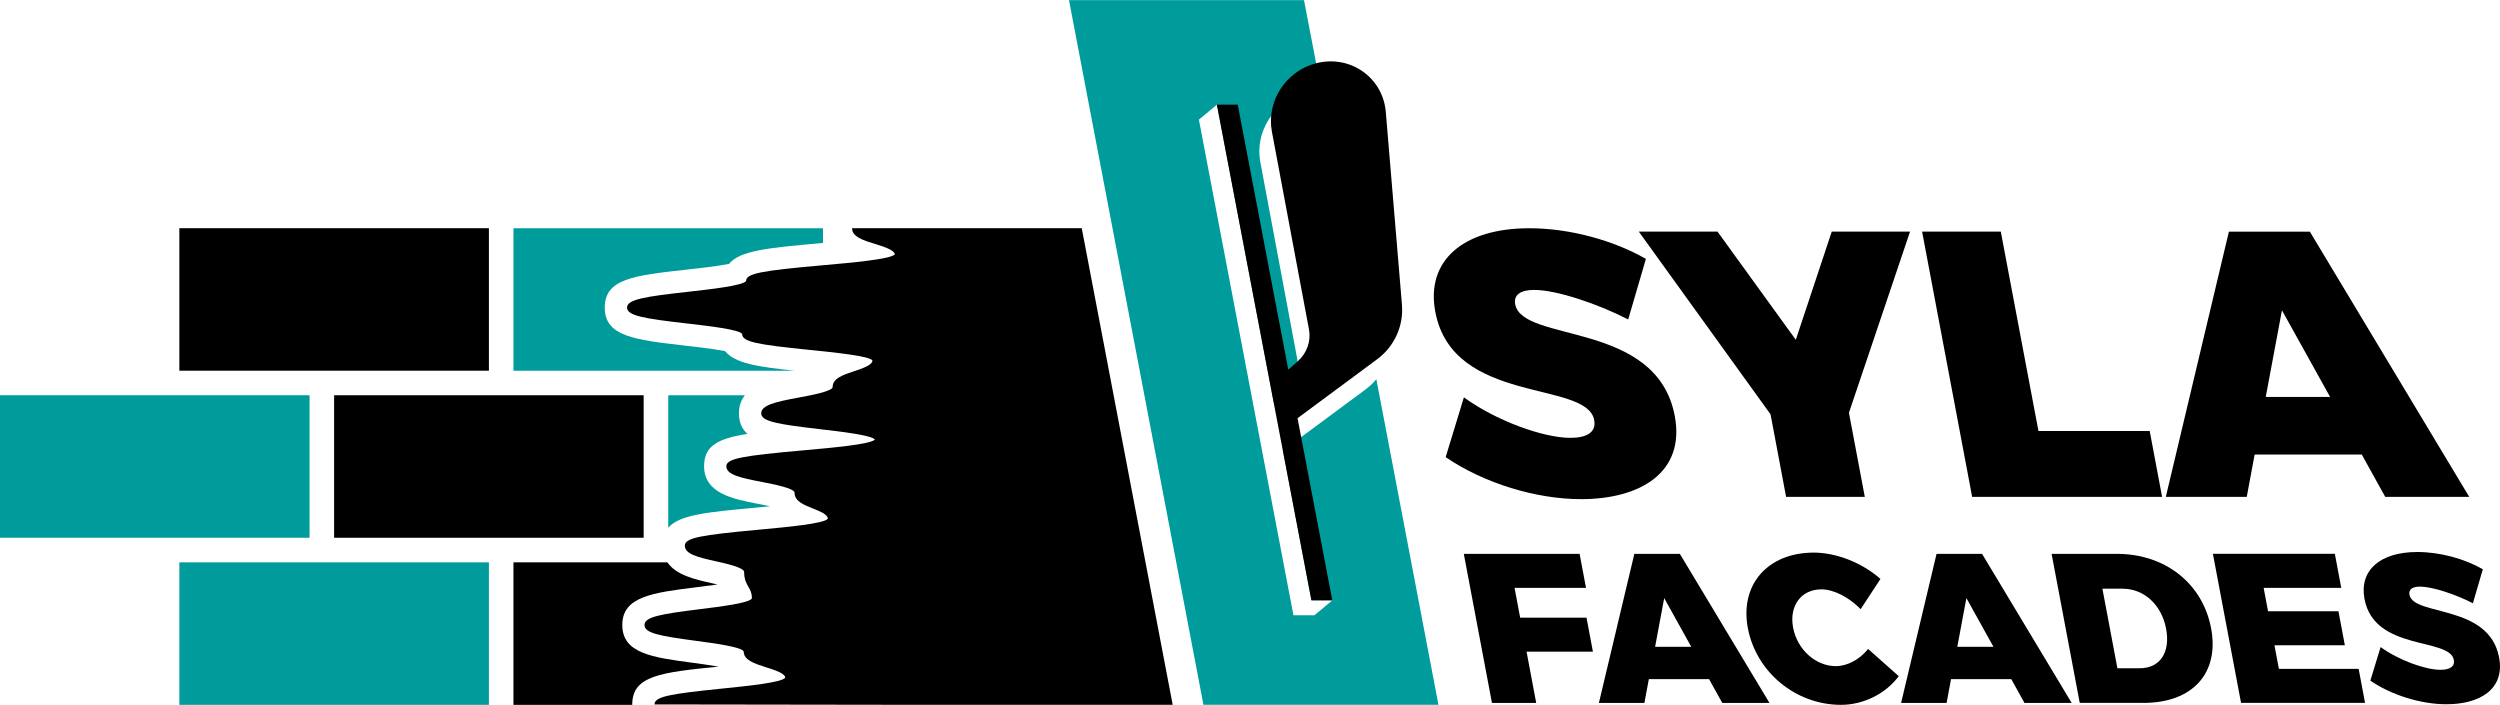 <svg xmlns="http://www.w3.org/2000/svg" id="Layer_1" viewBox="0 0 500 141"><defs><style>      .cls-1 {        fill: #009c9c;      }    </style></defs><g><g><path d="M306.89,57.98c-2.65,0-4.22.91-3.85,2.88,1.47,7.79,28.3,3.18,31.91,22.32,2.13,11.28-6.85,16.65-18.73,16.65-9,0-19.44-3.18-27.09-8.4l3.65-11.96c6.32,4.62,15.83,8.1,21.28,8.1,3.33,0,5.23-1.14,4.78-3.56-1.51-8.02-28.25-2.95-31.78-21.64-1.93-10.22,5.55-16.72,18.79-16.72,8.1,0,16.88,2.42,23.33,6.13l-3.54,12.11c-6.03-3.1-14.28-5.9-18.75-5.9Z"></path><path d="M369.79,82.57l3.17,16.8h-15.74l-3.11-16.5-26.35-36.55h15.74l15.66,21.64,7.19-21.64h15.66l-12.23,36.25Z"></path><path d="M400.16,46.32l7.53,39.88h22.25l2.48,13.17h-37.99l-10.01-53.05h15.74Z"></path><path d="M472.35,90.9h-21.42l-1.58,8.48h-16.19l12.62-53.05h16.19l31.88,53.05h-16.8l-4.7-8.48ZM466.02,79.39l-9.63-17.33-3.24,17.33h12.86Z"></path></g><g><path d="M315.92,110.77l1.28,6.8h-14.29l1.12,5.96h13.27l1.28,6.8h-13.27l1.93,10.25h-8.85l-5.63-29.81h23.14Z"></path><path d="M341.81,135.82h-12.04l-.89,4.76h-9.1l7.09-29.81h9.1l17.92,29.81h-9.44l-2.64-4.76ZM338.25,129.36l-5.41-9.74-1.82,9.74h7.23Z"></path><path d="M364.28,117.87c-4.04,0-6.48,3.28-5.66,7.66.83,4.38,4.51,7.7,8.55,7.7,2.3,0,4.8-1.36,6.45-3.44l6.13,5.44c-2.57,3.49-7.04,5.74-11.55,5.74-9.06,0-16.97-6.55-18.63-15.35-1.64-8.68,3.96-15.1,13.19-15.1,4.51,0,9.7,2.04,13.33,5.27l-3.96,6.04c-2.32-2.38-5.38-3.96-7.85-3.96Z"></path><path d="M402.25,135.82h-12.04l-.89,4.76h-9.1l7.09-29.81h9.1l17.92,29.81h-9.44l-2.64-4.76ZM398.69,129.36l-5.41-9.74-1.82,9.74h7.23Z"></path><path d="M442.22,125.65c1.69,8.97-3.69,14.93-13.51,14.93h-12.76l-5.63-29.81h13.06c9.65,0,17.15,5.91,18.84,14.89ZM433.22,125.74c-.91-4.81-4.44-8-8.7-8h-4.04l3,15.91h4.47c4.04,0,6.17-3.15,5.27-7.91Z"></path><path d="M466.97,110.77l1.28,6.8h-15.52l.88,4.68h14.08l1.28,6.8h-14.08l.89,4.72h15.95l1.28,6.8h-24.8l-5.63-29.81h24.37Z"></path><path d="M484.05,117.32c-1.49,0-2.37.51-2.16,1.62.83,4.38,15.9,1.79,17.93,12.55,1.2,6.34-3.85,9.36-10.53,9.36-5.06,0-10.93-1.79-15.22-4.72l2.05-6.72c3.55,2.59,8.9,4.55,11.96,4.55,1.87,0,2.94-.64,2.68-2-.85-4.51-15.88-1.66-17.86-12.16-1.08-5.74,3.12-9.4,10.56-9.4,4.55,0,9.49,1.36,13.11,3.45l-1.99,6.8c-3.39-1.74-8.03-3.32-10.54-3.32Z"></path></g></g><g><path class="cls-1" d="M275.27,75.84c-.63.76-1.35,1.45-2.16,2.05l-16.52,12.23,5.71,29.94h4.18l-3.61,3h-4.18l-18.91-99.13,3.61-3,11.36,59.56,2.5-2.2c1.81-1.6,2.66-4.01,2.23-6.33l-7.42-39.58c-1.13-6.03,2.74-12.07,8.77-13.66,1.18-.31,2.35-.42,3.49-.37L260.8.03h-47l26.89,140.93h47l-12.42-65.12Z"></path><path d="M280.4,61.06l-3.24-38.66c-.58-6.95-7.19-11.54-14.01-9.73-6.03,1.59-9.9,7.63-8.77,13.66l7.42,39.58c.43,2.31-.42,4.73-2.23,6.33l-1.91,1.69-10.11-52.99h-4.18l18.91,99.13h4.18l-6.95-36.43,15.92-11.79c3.42-2.53,5.3-6.64,4.96-10.79Z"></path></g><g><rect x="66.82" y="79.05" width="61.91" height="28.5"></rect><rect class="cls-1" x="35.87" y="112.47" width="61.91" height="28.5"></rect><rect x="35.87" y="45.64" width="61.91" height="28.5"></rect><rect class="cls-1" y="79.05" width="61.91" height="28.5"></rect><path class="cls-1" d="M145.03,70.23c-2.16-.44-6.26-.91-8.23-1.13-9.88-1.14-15.85-1.82-15.85-7.58s5.77-6.42,16.25-7.58c2.07-.23,6.39-.71,8.6-1.16,2.19-2.7,7.96-3.22,18.29-4.14.15-.01.34-.03.51-.05v-2.94h-61.91v28.5h56.33c-7.35-.77-12.04-1.46-13.99-3.92Z"></path><path class="cls-1" d="M133.65,79.05v26.51c2.2-2.61,7.75-3.13,17.6-4.04.77-.07,1.72-.16,2.76-.26-.95-.21-1.91-.4-2.39-.49-5.07-.98-10.8-2.1-10.8-7.53,0-4.02,2.64-5.52,8.68-6.46-1.12-.98-1.71-2.3-1.71-4.12,0-1.52.45-2.68,1.2-3.61h-15.33Z"></path><path d="M126.45,140.89c0-5.79,5.77-6.41,17.26-7.57-1.77-.3-3.91-.59-5.09-.75-8.22-1.1-14.16-1.89-14.16-7.57s5.98-6.46,15.03-7.58c.96-.12,2.5-.31,4.01-.52-.49-.12-.93-.21-1.22-.28-3.23-.72-7.05-1.58-8.8-4.15h-30.79v28.5h23.76v-.08Z"></path></g><path d="M130.9,140.89c0-1.57,3.03-2.11,13.47-3.17,5.12-.52,12.14-1.23,12.68-2.2-.02-.84-2.13-1.52-3.84-2.06-2.3-.74-4.47-1.43-4.47-3.16-.33-.9-5.87-1.64-9.53-2.13-7.33-.98-10.31-1.54-10.31-3.17s3.22-2.19,11.13-3.17c3.96-.49,9.94-1.23,10.35-2.16,0-1.12-.33-1.67-.7-2.31-.4-.68-.85-1.46-.85-2.95,0-.89-3.49-1.67-5.57-2.13-3.9-.87-6.29-1.49-6.29-3.16,0-1.57,3.31-2.12,14.7-3.17,5.61-.52,13.3-1.23,13.9-2.22-.02-.85-1.63-1.49-3.04-2.05-1.78-.71-3.62-1.44-3.62-3.14,0-.88-4.19-1.69-6.45-2.13-4.46-.86-7.19-1.48-7.19-3.16,0-1.57,3.44-2.11,15.27-3.17,5.72-.51,13.52-1.2,14.44-2.16-.62-.88-6.83-1.6-10.96-2.08-8.37-.97-11.78-1.53-11.78-3.17s2.86-2.3,7.52-3.16c2.37-.44,6.77-1.25,6.77-2.12,0-1.72,2.09-2.42,4.3-3.15,1.63-.54,3.66-1.22,3.66-2.14-.53-.89-7.52-1.6-12.63-2.12-10.41-1.06-13.43-1.6-13.43-3.17-.45-.9-6.87-1.63-11.11-2.12-8.46-.97-11.91-1.53-11.91-3.17s3.56-2.2,12.3-3.17c4.39-.49,11.03-1.23,11.51-2.18-.01-1.51,3.43-2.06,15.28-3.11,5.78-.51,13.66-1.21,14.47-2.19-.11-.88-2.32-1.57-3.95-2.07-2.37-.73-4.61-1.42-4.61-3.15h45.94l18.19,95.32h-49.41l-54.22-.08Z"></path></svg>